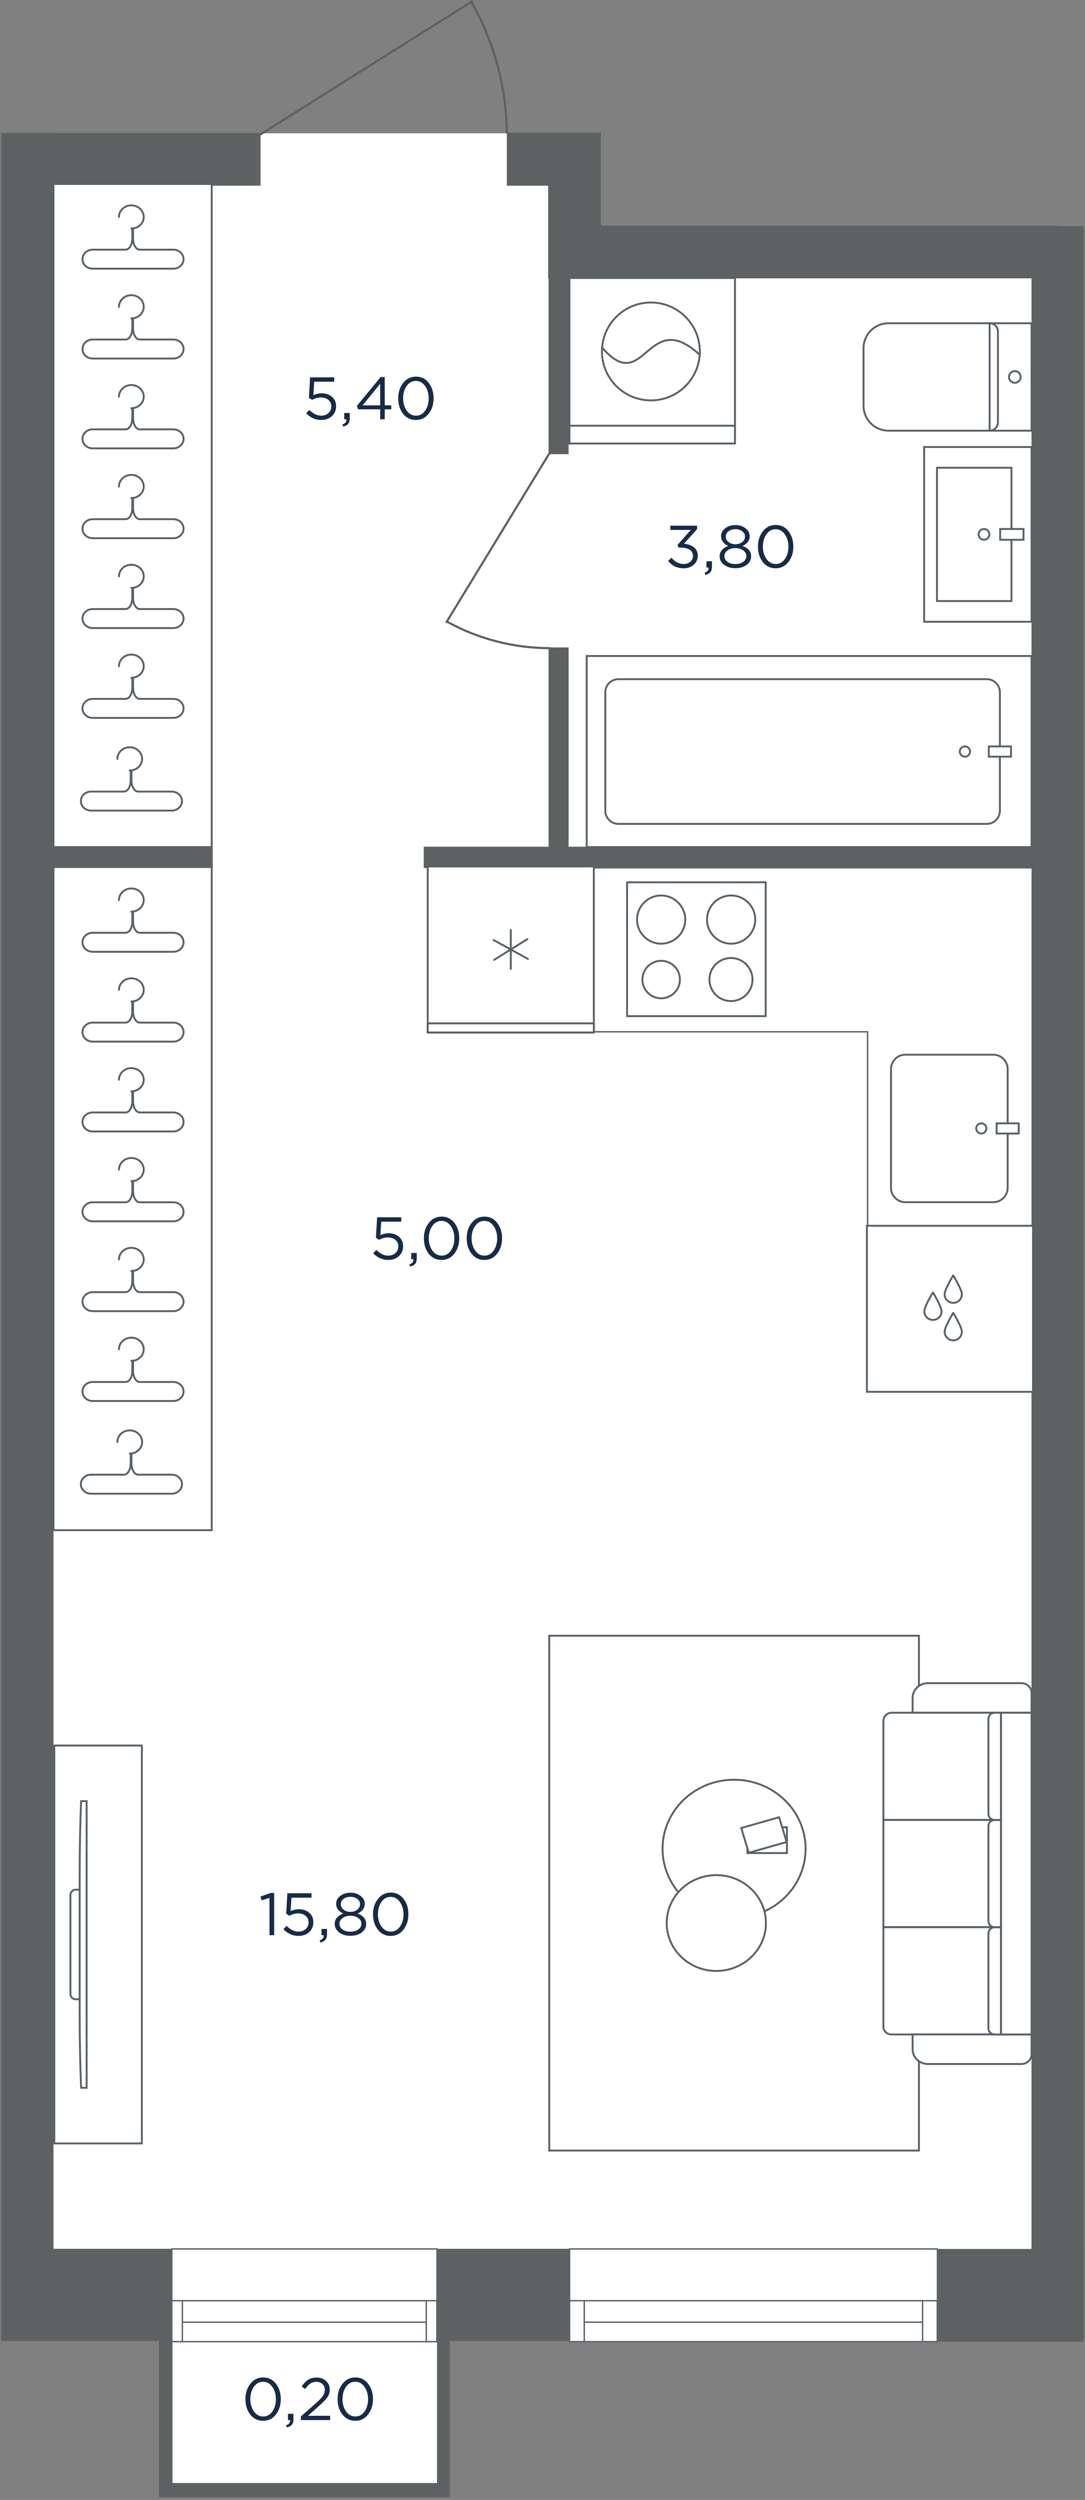 <svg fill="none" height="1753" viewBox="0 0 761 1753" width="761" xmlns="http://www.w3.org/2000/svg" xmlns:xlink="http://www.w3.org/1999/xlink"><rect x="0" y="0" width="761" height="1753" fill="#808080" stroke="none"/><clipPath id="a"><path d="m.5 0h760v1753h-760z"/></clipPath><mask id="b" height="1753" maskUnits="userSpaceOnUse" width="761" x="0" y="0"><path d="m.5 1753h760v-1753h-760z" fill="#fff"/></mask><g clip-path="url(#a)"><g mask="url(#b)"><path d="m744 681.503v372.497 558.5l-102.5 29h-186l-66.5-29-78 .5 1 130h-195l-2-130.5h-93.5v-305.5l0-1121.996-11.5-87 172.5-4.5h174.5l47 14.5v57.5l340 6.5z" fill="#fff"/><path d="m121 1641.58h-120.402l0-64.69h120.402z" fill="#5d6162"/><path d="m399.499 1641.58h-93.003v-64.69h93.003z" fill="#5d6162"/><path d="m760.5 1642h-103v-65h103z" fill="#5d6162"/><path d="m37.52 1588.18h-36.922l0-1494.895h36.922z" fill="#5d6162"/><path clip-rule="evenodd" d="m.598 130.208h182.17v-36.923h-182.17" fill="#5d6162" fill-rule="evenodd"/><path d="m421.391 195.199h-36.922v-101.918h36.922z" fill="#5d6162"/><path d="m421.388 130.208h-65.911v-37.227h65.911z" fill="#5d6162"/><path clip-rule="evenodd" d="m742.094 158.277h-337.793v36.922h337.793" fill="#5d6162" fill-rule="evenodd"/><path d="m760.402 1583.6h-36.922v-1425.014h36.922z" fill="#5d6162"/><path d="m726.531 608.667h-429.336v-14.952h429.336z" fill="#5d6162"/><path d="m149.202 608.667h-119.616v-14.952h119.616z" fill="#5d6162"/><path d="m398.81 608.668h-14.037v-154.707h14.037z" fill="#5d6162"/><path d="m398.81 318.48h-14.037v-154.707h14.037z" fill="#5d6162"/><path clip-rule="evenodd" d="m723.499 594h-311.999v-134h311.999z" fill="#fff" fill-rule="evenodd"/><path d="m723.499 594h-311.999v-134h311.999z" stroke="#586168" stroke-miterlimit="22.926" stroke-width="1.333"/><path clip-rule="evenodd" d="m692.155 577.728h-258.442c-5.036 0-9.154-4.13-9.154-9.178v-83.106c0-5.048 4.118-9.178 9.154-9.178h258.442c5.033 0 9.155 4.13 9.155 9.178v83.106c0 5.048-4.122 9.178-9.155 9.178z" fill="#fff" fill-rule="evenodd"/><path d="m692.155 577.728h-258.442c-5.036 0-9.154-4.13-9.154-9.178v-83.106c0-5.048 4.118-9.178 9.154-9.178h258.442c5.033 0 9.155 4.13 9.155 9.178v83.106c0 5.048-4.122 9.178-9.155 9.178z" stroke="#586168" stroke-miterlimit="22.926" stroke-width="1.333"/><path clip-rule="evenodd" d="m693.531 530.604v-7.209h15.552v7.209z" fill="#fff" fill-rule="evenodd"/><path d="m693.531 530.604v-7.209h15.552v7.209z" stroke="#586168" stroke-miterlimit="22.926" stroke-width="1.333"/><path clip-rule="evenodd" d="m676.767 530.604c-1.986 0-3.595-1.614-3.595-3.604 0-1.991 1.609-3.605 3.595-3.605 1.985 0 3.594 1.614 3.594 3.605 0 1.99-1.609 3.604-3.594 3.604z" fill="#fff" fill-rule="evenodd"/><path d="m676.767 530.604c-1.986 0-3.595-1.614-3.595-3.604 0-1.991 1.609-3.605 3.595-3.605 1.985 0 3.594 1.614 3.594 3.605 0 1.99-1.609 3.604-3.594 3.604z" stroke="#586168" stroke-miterlimit="22.926" stroke-width="1.333"/><path d="m724 975.499-115.5.002.001-251.501v-.5h-.5-307.001v-115h423.001z" fill="#fff" stroke="#586168"/><path d="m416.501 607.582h-116.501v116.419h116.501z" fill="#fff"/><path d="m416.501 607.582h-116.501v116.419h116.501z" stroke="#586168" stroke-linecap="round" stroke-linejoin="round" stroke-miterlimit="22.926" stroke-width="1.333"/><path d="m416.501 717.586h-116.501v6.414h116.501z" fill="#fff"/><path d="m416.501 717.586h-116.501v6.414h116.501z" stroke="#586168" stroke-linecap="round" stroke-linejoin="round" stroke-miterlimit="22.926" stroke-width="1.333"/><path d="m346.594 673.07 23.31-14.554" stroke="#586168" stroke-linecap="round" stroke-linejoin="round" stroke-miterlimit="22.926" stroke-width="1.333"/><path d="m370.289 672.403-24.09-13.223" stroke="#586168" stroke-linecap="round" stroke-linejoin="round" stroke-miterlimit="22.926" stroke-width="1.333"/><path d="m358.25 652.156v27.271" stroke="#586168" stroke-linecap="round" stroke-linejoin="round" stroke-miterlimit="22.926" stroke-width="1.333"/><path clip-rule="evenodd" d="m537.045 712.543h-97.221v-93.867h97.221z" fill="#fff" fill-rule="evenodd"/><path d="m537.045 712.543h-97.221v-93.867h97.221z" stroke="#586168" stroke-linecap="round" stroke-linejoin="round" stroke-miterlimit="22.926" stroke-width="1.333"/><path clip-rule="evenodd" d="m512.686 701.979c-8.323 0-15.112-6.783-15.112-15.104 0-8.315 6.789-15.105 15.112-15.105 8.325 0 15.114 6.79 15.114 15.105 0 8.321-6.789 15.104-15.114 15.104z" fill="#fff" fill-rule="evenodd"/><path d="m512.686 701.979c-8.323 0-15.112-6.783-15.112-15.104 0-8.315 6.789-15.105 15.112-15.105 8.325 0 15.114 6.79 15.114 15.105 0 8.321-6.789 15.104-15.114 15.104z" stroke="#586168" stroke-linecap="round" stroke-linejoin="round" stroke-miterlimit="22.926" stroke-width="1.333"/><path clip-rule="evenodd" d="m463.713 661.738c-9.315 0-16.916-7.594-16.916-16.903 0-9.315 7.601-16.909 16.916-16.909 9.317 0 16.918 7.594 16.918 16.909 0 9.309-7.601 16.903-16.918 16.903z" fill="#fff" fill-rule="evenodd"/><path d="m463.713 661.738c-9.315 0-16.916-7.594-16.916-16.903 0-9.315 7.601-16.909 16.916-16.909 9.317 0 16.918 7.594 16.918 16.909 0 9.309-7.601 16.903-16.918 16.903z" stroke="#586168" stroke-linecap="round" stroke-linejoin="round" stroke-miterlimit="22.926" stroke-width="1.333"/><path clip-rule="evenodd" d="m463.716 700.033c-7.25 0-13.165-5.907-13.165-13.15 0-7.248 5.915-13.16 13.165-13.16s13.165 5.912 13.165 13.16c0 7.243-5.915 13.15-13.165 13.15z" fill="#fff" fill-rule="evenodd"/><path d="m463.716 700.033c-7.25 0-13.165-5.907-13.165-13.15 0-7.248 5.915-13.16 13.165-13.16s13.165 5.912 13.165 13.16c0 7.243-5.915 13.15-13.165 13.15z" stroke="#586168" stroke-linecap="round" stroke-linejoin="round" stroke-miterlimit="22.926" stroke-width="1.333"/><path clip-rule="evenodd" d="m512.812 661.738c-9.316 0-16.917-7.594-16.917-16.903 0-9.315 7.601-16.909 16.917-16.909 9.317 0 16.916 7.594 16.916 16.909 0 9.309-7.599 16.903-16.916 16.903z" fill="#fff" fill-rule="evenodd"/><path d="m512.812 661.738c-9.316 0-16.917-7.594-16.917-16.903 0-9.315 7.601-16.909 16.917-16.909 9.317 0 16.916 7.594 16.916 16.909 0 9.309-7.599 16.903-16.916 16.903z" stroke="#586168" stroke-linecap="round" stroke-linejoin="round" stroke-miterlimit="22.926" stroke-width="1.333"/><path clip-rule="evenodd" d="m724.528 975.972h-116.485v-116.429h116.485z" fill="#fff" fill-rule="evenodd"/><path d="m724.528 975.972h-116.485v-116.429h116.485z" stroke="#586168" stroke-miterlimit="22.926" stroke-width="1.333"/><path d="m660.398 919.501c0 3.344-2.71 6.049-6.056 6.049-3.343 0-6.053-2.705-6.053-6.049 0-3.339 6.053-13.224 6.053-13.224s6.056 9.885 6.056 13.224z" fill="#fff"/><path d="m660.398 919.501c0 3.344-2.71 6.049-6.056 6.049-3.343 0-6.053-2.705-6.053-6.049 0-3.339 6.053-13.224 6.053-13.224s6.056 9.885 6.056 13.224z" stroke="#586168" stroke-linecap="round" stroke-linejoin="round" stroke-miterlimit="22.926" stroke-width="1.333"/><path d="m674.641 933.829c0 3.344-2.711 6.049-6.058 6.049-3.341 0-6.052-2.705-6.052-6.049s6.052-13.224 6.052-13.224 6.058 9.88 6.058 13.224z" fill="#fff"/><path d="m674.641 933.829c0 3.344-2.711 6.049-6.058 6.049-3.341 0-6.052-2.705-6.052-6.049s6.052-13.224 6.052-13.224 6.058 9.88 6.058 13.224z" stroke="#586168" stroke-linecap="round" stroke-linejoin="round" stroke-miterlimit="22.926" stroke-width="1.333"/><path d="m674.641 907.548c0 3.343-2.711 6.049-6.056 6.049-3.343 0-6.054-2.706-6.054-6.049 0-3.339 6.054-13.224 6.054-13.224s6.056 9.885 6.056 13.224z" fill="#fff"/><path d="m674.641 907.548c0 3.343-2.711 6.049-6.056 6.049-3.343 0-6.054-2.706-6.054-6.049 0-3.339 6.054-13.224 6.054-13.224s6.056 9.885 6.056 13.224z" stroke="#586168" stroke-linecap="round" stroke-linejoin="round" stroke-miterlimit="22.926" stroke-width="1.333"/><path d="m634.995 842.998h61.704c5.532 0 10.056-4.523 10.056-10.055v-83.334c0-5.527-4.524-10.05-10.056-10.05h-61.704c-5.534 0-10.057 4.523-10.057 10.05v83.334c0 5.532 4.523 10.055 10.057 10.055z" fill="#fff" stroke="#586168" stroke-miterlimit="22.926" stroke-width="1.333"/><path clip-rule="evenodd" d="m684.691 791.277c0 1.974 1.604 3.578 3.58 3.578 1.977 0 3.581-1.604 3.581-3.578s-1.604-3.578-3.581-3.578c-1.976 0-3.58 1.604-3.58 3.578z" fill="#fff" fill-rule="evenodd"/><path d="m684.691 791.277c0 1.974 1.604 3.578 3.58 3.578 1.977 0 3.581-1.604 3.581-3.578s-1.604-3.578-3.581-3.578c-1.976 0-3.58 1.604-3.58 3.578z" fill="#fff" stroke="#586168" stroke-miterlimit="22.926" stroke-width="1.333"/><path clip-rule="evenodd" d="m699.012 787.699v7.156h15.487v-7.156z" fill="#fff" fill-rule="evenodd"/><path d="m699.012 787.699v7.156h15.487v-7.156z" fill="#fff" stroke="#586168" stroke-miterlimit="22.926" stroke-width="1.333"/><path clip-rule="evenodd" d="m385.219 1508v-361h259.283v361z" fill="#fff" fill-rule="evenodd"/><path d="m385.219 1508v-361h259.283v361z" stroke="#586168" stroke-miterlimit="22.926" stroke-width="1.333"/><path clip-rule="evenodd" d="m723.501 1187.07v13.92h-83.427v-10.36c0-5.71 4.83-10.37 10.737-10.37h65.64c3.876 0 7.05 3.06 7.05 6.81z" fill="#fff" fill-rule="evenodd"/><path d="m723.501 1187.07v13.92h-83.427v-10.36c0-5.71 4.83-10.37 10.737-10.37h65.64c3.876 0 7.05 3.06 7.05 6.81z" stroke="#586168" stroke-miterlimit="22.926" stroke-width="1.333"/><path clip-rule="evenodd" d="m702.026 1200.99v75.2h-82.421v-69.56c0-3.1 2.626-5.64 5.835-5.64z" fill="#fff" fill-rule="evenodd"/><path d="m702.026 1200.99v75.2h-82.421v-69.56c0-3.1 2.626-5.64 5.835-5.64z" stroke="#586168" stroke-miterlimit="22.926" stroke-width="1.333"/><path clip-rule="evenodd" d="m702.026 1276.19v75.2h-82.421v-75.2z" fill="#fff" fill-rule="evenodd"/><path d="m702.026 1276.19v75.2h-82.421v-75.2z" stroke="#586168" stroke-miterlimit="22.926" stroke-width="1.333"/><path clip-rule="evenodd" d="m702.026 1351.39v75.2h-76.86c-3.058 0-5.561-2.42-5.561-5.37v-69.83z" fill="#fff" fill-rule="evenodd"/><path d="m702.026 1351.39v75.2h-76.86c-3.058 0-5.561-2.42-5.561-5.37v-69.83z" stroke="#586168" stroke-miterlimit="22.926" stroke-width="1.333"/><path clip-rule="evenodd" d="m723.501 1426.59v13.92c0 3.75-3.174 6.81-7.053 6.81h-65.637c-5.907 0-10.737-4.66-10.737-10.36v-10.37z" fill="#fff" fill-rule="evenodd"/><path d="m723.501 1426.59v13.92c0 3.75-3.174 6.81-7.053 6.81h-65.637c-5.907 0-10.737-4.66-10.737-10.36v-10.37z" stroke="#586168" stroke-miterlimit="22.926" stroke-width="1.333"/><path clip-rule="evenodd" d="m702.027 1200.99h21.473v225.6h-21.473z" fill="#fff" fill-rule="evenodd"/><path d="m702.027 1200.99h21.473v225.6h-21.473z" stroke="#586168" stroke-miterlimit="22.926" stroke-width="1.333"/><path clip-rule="evenodd" d="m702.027 1351.39v75.2h-4.382c-2.411 0-4.379-1.9-4.379-4.23v-66.74c0-2.33 1.968-4.23 4.379-4.23z" fill="#fff" fill-rule="evenodd"/><path d="m702.027 1351.39v75.2h-4.382c-2.411 0-4.379-1.9-4.379-4.23v-66.74c0-2.33 1.968-4.23 4.379-4.23z" stroke="#586168" stroke-miterlimit="22.926" stroke-width="1.333"/><path clip-rule="evenodd" d="m702.027 1276.19v75.2h-4.382c-2.411 0-4.379-1.9-4.379-4.23v-66.74c0-2.33 1.968-4.23 4.379-4.23z" fill="#fff" fill-rule="evenodd"/><path d="m702.027 1276.19v75.2h-4.382c-2.411 0-4.379-1.9-4.379-4.23v-66.74c0-2.33 1.968-4.23 4.379-4.23z" stroke="#586168" stroke-miterlimit="22.926" stroke-width="1.333"/><path clip-rule="evenodd" d="m702.027 1200.99v75.2h-4.382c-2.411 0-4.379-1.9-4.379-4.23v-66.74c0-2.33 1.968-4.23 4.379-4.23z" fill="#fff" fill-rule="evenodd"/><path d="m702.027 1200.99v75.2h-4.382c-2.411 0-4.379-1.9-4.379-4.23v-66.74c0-2.33 1.968-4.23 4.379-4.23z" stroke="#586168" stroke-miterlimit="22.926" stroke-width="1.333"/><path clip-rule="evenodd" d="m464.703 1296.42c0-26.75 22.456-48.44 50.158-48.44 27.704 0 50.16 21.69 50.16 48.44 0 26.74-22.456 48.43-50.16 48.43-27.702 0-50.158-21.69-50.158-48.43z" fill="#fff" fill-rule="evenodd"/><path d="m464.703 1296.42c0-26.75 22.456-48.44 50.158-48.44 27.704 0 50.16 21.69 50.16 48.44 0 26.74-22.456 48.43-50.16 48.43-27.702 0-50.158-21.69-50.158-48.43z" stroke="#586168" stroke-miterlimit="22.926" stroke-width="1.333"/><path clip-rule="evenodd" d="m467.613 1348.46c0-18.55 15.579-33.59 34.794-33.59 19.217 0 34.793 15.04 34.793 33.59 0 18.56-15.576 33.6-34.793 33.6-19.215 0-34.794-15.04-34.794-33.6z" fill="#fff" fill-rule="evenodd"/><path d="m467.613 1348.46c0-18.55 15.579-33.59 34.794-33.59 19.217 0 34.793 15.04 34.793 33.59 0 18.56-15.576 33.6-34.793 33.6-19.215 0-34.794-15.04-34.794-33.6z" stroke="#586168" stroke-miterlimit="22.926" stroke-width="1.333"/><path d="m524.258 1299.4v-18.1h27.695v18.1z" stroke="#586168" stroke-miterlimit="22.926" stroke-width="1.333"/><path clip-rule="evenodd" d="m525.18 1299.19-5.297-17.35 26.564-7.57 5.297 17.36z" fill="#fff" fill-rule="evenodd"/><path d="m525.18 1299.19-5.297-17.35 26.564-7.57 5.297 17.36z" stroke="#586168" stroke-miterlimit="22.926" stroke-width="1.333"/><path clip-rule="evenodd" d="m99.5 1503h-61.403l0-279h61.403z" fill="#fff" fill-rule="evenodd"/><path d="m99.5 1503h-61.403l0-279h61.403z" stroke="#586168" stroke-linecap="round" stroke-linejoin="round" stroke-miterlimit="22.926" stroke-width="1.333"/><path d="m56.789 1325.09h-3.697c-2.033 0-3.693 1.66-3.693 3.69v69.44c0 2.03 1.66 3.69 3.693 3.69h3.697z" stroke="#586168" stroke-miterlimit="22.926" stroke-width="1.333"/><path d="m55.863 1410.3c0 19.97.385 38.48 1.026 53.69l3.863.01v-201.01l-3.863.03c-.641 15.18-1.026 33.72-1.026 53.68z" fill="#fff"/><path d="m55.863 1410.3c0 19.97.385 38.48 1.026 53.69l3.863.01v-201.01l-3.863.03c-.641 15.18-1.026 33.72-1.026 53.68z" stroke="#586168" stroke-miterlimit="10" stroke-width="1.333"/><path d="m657.5 1642v-65h-258v65z" style="fill-rule:evenodd;clip-rule:evenodd;fill:#fff;stroke:#5a656f;stroke-width:1;stroke-miterlimit:22.926"/><path d="m399.5 1641.99v-28.69h10.289v28.69z" fill="#fff" stroke="#5a656f" stroke-miterlimit="22.926" stroke-width="1"/><path d="m409.781 1613.3h237.325" stroke="#5a656f" stroke-miterlimit="22.926" stroke-width="1"/><path d="m409.781 1628.34h237.325" stroke="#5a656f" stroke-miterlimit="22.926" stroke-width="1"/><path d="m647.086 1641.99v-28.69h10.289v28.69z" fill="#fff" stroke="#5a656f" stroke-miterlimit="22.926" stroke-width="1"/><path clip-rule="evenodd" d="m648.164 313.453v122.547h75.335v-122.547z" fill="#fff" fill-rule="evenodd"/><path d="m648.164 313.453v122.547h75.335v-122.547z" stroke="#586168" stroke-miterlimit="22.926" stroke-width="1.333"/><path clip-rule="evenodd" d="m657.184 327.988v93.48h52.236v-93.48z" fill="#fff" fill-rule="evenodd"/><path d="m657.184 327.988v93.48h52.236v-93.48z" stroke="#586168" stroke-miterlimit="22.926" stroke-width="1.333"/><path clip-rule="evenodd" d="m686.359 374.726c0 2.09 1.701 3.785 3.788 3.785 2.091 0 3.782-1.695 3.782-3.785s-1.691-3.785-3.782-3.785c-2.087 0-3.788 1.695-3.788 3.785z" fill="#fff" fill-rule="evenodd"/><path d="m686.359 374.726c0 2.09 1.701 3.785 3.788 3.785 2.091 0 3.782-1.695 3.782-3.785s-1.691-3.785-3.782-3.785c-2.087 0-3.788 1.695-3.788 3.785z" stroke="#586168" stroke-miterlimit="22.926" stroke-width="1.333"/><path clip-rule="evenodd" d="m701.5 370.941v7.57h16.367v-7.57z" fill="#fff" fill-rule="evenodd"/><path d="m701.5 370.941v7.57h16.367v-7.57z" stroke="#586168" stroke-miterlimit="22.926" stroke-width="1.333"/><path d="m723.499 226.672h-100.388c-9.651 0-17.459 7.832-17.459 17.473v40.382c0 9.661 7.808 17.473 17.459 17.473h17.464 18.371 64.553z" fill="#fff"/><path d="m723.499 226.672h-100.388c-9.651 0-17.459 7.832-17.459 17.473v40.382c0 9.661 7.808 17.473 17.459 17.473h17.464 18.371 64.553z" stroke="#586168" stroke-miterlimit="10" stroke-width="1.333"/><path d="m694.117 301.995c3.217 0 5.81-2.594 5.81-5.822v-6.72-6.725-36.769-6.74-6.72c0-3.213-2.593-5.827-5.81-5.827z" fill="#fff"/><path d="m694.117 301.995c3.217 0 5.81-2.594 5.81-5.822v-6.72-6.725-36.769-6.74-6.72c0-3.213-2.593-5.827-5.81-5.827z" stroke="#586168" stroke-miterlimit="10" stroke-width="1.333"/><path clip-rule="evenodd" d="m707.68 264.339c0-2.267 1.833-4.101 4.094-4.101 2.262 0 4.1 1.834 4.1 4.101 0 2.263-1.838 4.102-4.1 4.102-2.261 0-4.094-1.839-4.094-4.102z" fill="#fff" fill-rule="evenodd"/><path d="m707.68 264.339c0-2.267 1.833-4.101 4.094-4.101 2.262 0 4.1 1.834 4.1 4.101 0 2.263-1.838 4.102-4.1 4.102-2.261 0-4.094-1.839-4.094-4.102z" stroke="#586168" stroke-miterlimit="22.926" stroke-width="1.333"/><path clip-rule="evenodd" d="m399.398 194.957h116.101v116.044h-116.101z" fill="#fff" fill-rule="evenodd"/><path d="m399.398 194.957h116.101v116.044h-116.101z" stroke="#586168" stroke-miterlimit="22.926" stroke-width="1.333"/><path clip-rule="evenodd" d="m456.515 212.129c18.96 0 34.331 15.363 34.331 34.314 0 18.955-15.371 34.319-34.331 34.319s-34.331-15.364-34.331-34.319c0-18.951 15.371-34.314 34.331-34.314z" fill="#fff" fill-rule="evenodd"/><path d="m456.515 212.129c18.96 0 34.331 15.363 34.331 34.314 0 18.955-15.371 34.319-34.331 34.319s-34.331-15.364-34.331-34.319c0-18.951 15.371-34.314 34.331-34.314z" stroke="#586168" stroke-miterlimit="22.926" stroke-width="1.333"/><path d="m399.398 298.523h116.101" stroke="#586168" stroke-miterlimit="22.926" stroke-width="1.333"/><path d="m422.629 244.087c29.635 34.037 31.245-28.986 67.77 4.353" stroke="#586168" stroke-linecap="round" stroke-linejoin="round" stroke-miterlimit="22.926" stroke-width="1.333"/><path d="m385.756 454.514c-25.294-.033-50.117-6.4-71.986-18.465m71.797-118.545-72.395 118.725" stroke="#5d6162" stroke-linecap="round" stroke-linejoin="round" stroke-miterlimit="3" stroke-width="1.5"/><path d="m355.5 92.877c-.478-32.127-8.992-63.546-24.692-91.115m-149.308 93.237 149.527-94" stroke="#5d6162" stroke-linecap="round" stroke-linejoin="round" stroke-miterlimit="3" stroke-width="1.5"/><path d="m193.507 1693.1c-2.296 2.94-5.292 4.41-8.988 4.41s-6.692-1.46-8.988-4.37c-2.268-2.94-3.402-6.55-3.402-10.84 0-4.22 1.148-7.81 3.444-10.75 2.324-2.97 5.334-4.45 9.03-4.45s6.678 1.47 8.946 4.41c2.268 2.91 3.402 6.51 3.402 10.79 0 4.23-1.148 7.83-3.444 10.8zm-15.414-2.19c1.68 2.38 3.85 3.57 6.51 3.57s4.802-1.17 6.426-3.52c1.652-2.38 2.478-5.27 2.478-8.66 0-3.33-.84-6.18-2.52-8.56-1.652-2.41-3.808-3.62-6.468-3.62s-4.816 1.19-6.468 3.57c-1.652 2.36-2.478 5.23-2.478 8.61 0 3.34.84 6.21 2.52 8.61zm23.072 11.22-.504-1.47c1.876-.7 2.814-1.78 2.814-3.24v-.42h-1.512v-4.41h3.864v3.78c0 1.68-.378 2.97-1.134 3.87-.728.89-1.904 1.52-3.528 1.89zm9.874-5.13v-2.56l10.668-9.41c2.296-2.01 3.892-3.69 4.788-5.04.896-1.34 1.344-2.74 1.344-4.2 0-1.68-.574-3.03-1.722-4.07s-2.548-1.55-4.2-1.55c-1.596 0-3.01.4-4.242 1.21-1.204.82-2.422 2.09-3.654 3.83l-2.436-1.77c1.428-2.13 2.94-3.69 4.536-4.7 1.596-1.04 3.612-1.56 6.048-1.56 2.632 0 4.802.8 6.51 2.4 1.736 1.57 2.604 3.57 2.604 6 0 2.02-.546 3.81-1.638 5.38s-3.024 3.58-5.796 6.05l-7.854 6.97h15.582v3.02zm47.109-3.9c-2.296 2.94-5.292 4.41-8.988 4.41s-6.692-1.46-8.988-4.37c-2.268-2.94-3.402-6.55-3.402-10.84 0-4.22 1.148-7.81 3.444-10.75 2.324-2.97 5.334-4.45 9.03-4.45s6.678 1.47 8.946 4.41c2.268 2.91 3.402 6.51 3.402 10.79 0 4.23-1.148 7.83-3.444 10.8zm-15.414-2.19c1.68 2.38 3.85 3.57 6.51 3.57s4.802-1.17 6.426-3.52c1.652-2.38 2.478-5.27 2.478-8.66 0-3.33-.84-6.18-2.52-8.56-1.652-2.41-3.808-3.62-6.468-3.62s-4.816 1.19-6.468 3.57c-1.652 2.36-2.478 5.23-2.478 8.61 0 3.34.84 6.21 2.52 8.61z" fill="#162b48"/><path d="m189.018 1357v-26.17l-5.544 1.73-.798-2.69 7.182-2.48h2.436v29.61zm20.261.5c-3.892 0-7.392-1.55-10.5-4.66l2.184-2.39c2.772 2.69 5.558 4.03 8.358 4.03 2.1 0 3.808-.62 5.124-1.85s1.974-2.81 1.974-4.74c0-1.82-.686-3.31-2.058-4.46-1.344-1.14-3.094-1.72-5.25-1.72-2.016 0-4.074.56-6.174 1.68l-2.226-1.47.84-14.32h16.926v3.07h-14.028l-.63 9.4c1.988-.86 3.92-1.3 5.796-1.3 2.94 0 5.362.83 7.266 2.48 1.932 1.62 2.898 3.82 2.898 6.59 0 2.86-.98 5.18-2.94 6.98-1.96 1.79-4.48 2.68-7.56 2.68zm15.427 4.62-.504-1.47c1.876-.7 2.814-1.77 2.814-3.23v-.42h-1.512v-4.41h3.864v3.78c0 1.68-.378 2.97-1.134 3.86-.728.9-1.904 1.53-3.528 1.89zm28.984-7.01c-2.1 1.54-4.732 2.31-7.896 2.31s-5.796-.78-7.896-2.35-3.15-3.59-3.15-6.05c0-1.68.546-3.14 1.638-4.37s2.562-2.18 4.41-2.85c-3.36-1.54-5.04-3.83-5.04-6.85 0-2.21.98-4.06 2.94-5.54 1.988-1.49 4.354-2.23 7.098-2.23s5.096.74 7.056 2.23c1.988 1.48 2.982 3.36 2.982 5.62 0 2.97-1.68 5.23-5.04 6.77 4.032 1.51 6.048 3.93 6.048 7.26 0 2.47-1.05 4.48-3.15 6.05zm-12.684-16c1.288 1.01 2.884 1.51 4.788 1.51s3.5-.5 4.788-1.51 1.932-2.33 1.932-3.95c0-1.46-.644-2.66-1.932-3.61-1.288-.98-2.884-1.47-4.788-1.47-1.932 0-3.542.49-4.83 1.47-1.26.95-1.89 2.18-1.89 3.69 0 1.57.644 2.86 1.932 3.87zm-.84 13.82c1.4 1.06 3.276 1.59 5.628 1.59s4.214-.53 5.586-1.59c1.4-1.07 2.1-2.4 2.1-3.99 0-1.63-.742-2.96-2.226-3.99-1.484-1.07-3.304-1.6-5.46-1.6-2.184 0-4.018.53-5.502 1.6-1.456 1.06-2.184 2.42-2.184 4.07 0 1.54.686 2.84 2.058 3.91zm42.836.16c-2.296 2.94-5.292 4.41-8.988 4.41s-6.692-1.45-8.988-4.36c-2.268-2.94-3.402-6.56-3.402-10.84 0-4.23 1.148-7.81 3.444-10.75 2.324-2.97 5.334-4.45 9.03-4.45s6.678 1.47 8.946 4.41c2.268 2.91 3.402 6.51 3.402 10.79 0 4.23-1.148 7.83-3.444 10.79zm-15.414-2.18c1.68 2.38 3.85 3.57 6.51 3.57s4.802-1.18 6.426-3.53c1.652-2.38 2.478-5.26 2.478-8.65 0-3.33-.84-6.19-2.52-8.57-1.652-2.41-3.808-3.61-6.468-3.61s-4.816 1.19-6.468 3.57c-1.652 2.35-2.478 5.22-2.478 8.61 0 3.33.84 6.2 2.52 8.61z" fill="#162b48"/><path d="m272.227 883.506c-3.892 0-7.392-1.554-10.5-4.662l2.184-2.394c2.772 2.688 5.558 4.032 8.358 4.032 2.1 0 3.808-.616 5.124-1.848s1.974-2.814 1.974-4.746c0-1.82-.686-3.304-2.058-4.452-1.344-1.148-3.094-1.722-5.25-1.722-2.016 0-4.074.56-6.174 1.68l-2.226-1.47.84-14.322h16.926v3.066h-14.028l-.63 9.408c1.988-.868 3.92-1.302 5.796-1.302 2.94 0 5.362.826 7.266 2.478 1.932 1.624 2.898 3.822 2.898 6.594 0 2.856-.98 5.18-2.94 6.972s-4.48 2.688-7.56 2.688zm15.427 4.62-.504-1.47c1.876-.7 2.814-1.778 2.814-3.234v-.42h-1.512v-4.41h3.864v3.78c0 1.68-.378 2.968-1.134 3.864-.728.896-1.904 1.526-3.528 1.89zm31.02-9.03c-2.296 2.94-5.292 4.41-8.988 4.41s-6.692-1.456-8.988-4.368c-2.268-2.94-3.402-6.552-3.402-10.836 0-4.228 1.148-7.812 3.444-10.752 2.324-2.968 5.334-4.452 9.03-4.452s6.678 1.47 8.946 4.41c2.268 2.912 3.402 6.51 3.402 10.794 0 4.228-1.148 7.826-3.444 10.794zm-15.414-2.184c1.68 2.38 3.85 3.57 6.51 3.57s4.802-1.176 6.426-3.528c1.652-2.38 2.478-5.264 2.478-8.652 0-3.332-.84-6.188-2.52-8.568-1.652-2.408-3.808-3.612-6.468-3.612s-4.816 1.19-6.468 3.57c-1.652 2.352-2.478 5.222-2.478 8.61 0 3.332.84 6.202 2.52 8.61zm45.438 2.184c-2.296 2.94-5.292 4.41-8.988 4.41s-6.692-1.456-8.988-4.368c-2.268-2.94-3.402-6.552-3.402-10.836 0-4.228 1.148-7.812 3.444-10.752 2.324-2.968 5.334-4.452 9.03-4.452s6.678 1.47 8.946 4.41c2.268 2.912 3.402 6.51 3.402 10.794 0 4.228-1.148 7.826-3.444 10.794zm-15.414-2.184c1.68 2.38 3.85 3.57 6.51 3.57s4.802-1.176 6.426-3.528c1.652-2.38 2.478-5.264 2.478-8.652 0-3.332-.84-6.188-2.52-8.568-1.652-2.408-3.808-3.612-6.468-3.612s-4.816 1.19-6.468 3.57c-1.652 2.352-2.478 5.222-2.478 8.61 0 3.332.84 6.202 2.52 8.61z" fill="#162b48"/><path d="m225.227 294.506c-3.892 0-7.392-1.554-10.5-4.662l2.184-2.394c2.772 2.688 5.558 4.032 8.358 4.032 2.1 0 3.808-.616 5.124-1.848s1.974-2.814 1.974-4.746c0-1.82-.686-3.304-2.058-4.452-1.344-1.148-3.094-1.722-5.25-1.722-2.016 0-4.074.56-6.174 1.68l-2.226-1.47.84-14.322h16.926v3.066h-14.028l-.63 9.408c1.988-.868 3.92-1.302 5.796-1.302 2.94 0 5.362.826 7.266 2.478 1.932 1.624 2.898 3.822 2.898 6.594 0 2.856-.98 5.18-2.94 6.972s-4.48 2.688-7.56 2.688zm15.427 4.62-.504-1.47c1.876-.7 2.814-1.778 2.814-3.234v-.42h-1.512v-4.41h3.864v3.78c0 1.68-.378 2.968-1.134 3.864-.728.896-1.904 1.526-3.528 1.89zm26.003-5.124v-6.972h-15.498l-.84-2.394 16.632-20.244h2.898v19.866h4.578v2.772h-4.578v6.972zm-12.348-9.744h12.348v-15.162zm46.363 5.838c-2.296 2.94-5.292 4.41-8.988 4.41s-6.692-1.456-8.988-4.368c-2.268-2.94-3.402-6.552-3.402-10.836 0-4.228 1.148-7.812 3.444-10.752 2.324-2.968 5.334-4.452 9.03-4.452s6.678 1.47 8.946 4.41c2.268 2.912 3.402 6.51 3.402 10.794 0 4.228-1.148 7.826-3.444 10.794zm-15.414-2.184c1.68 2.38 3.85 3.57 6.51 3.57s4.802-1.176 6.426-3.528c1.652-2.38 2.478-5.264 2.478-8.652 0-3.332-.84-6.188-2.52-8.568-1.652-2.408-3.808-3.612-6.468-3.612s-4.816 1.19-6.468 3.57c-1.652 2.352-2.478 5.222-2.478 8.61 0 3.332.84 6.202 2.52 8.61z" fill="#162b48"/><path d="m479.564 398.506c-4.62 0-8.274-1.75-10.962-5.25l2.394-2.142c2.38 2.912 5.25 4.368 8.61 4.368 1.82 0 3.346-.532 4.578-1.596s1.848-2.464 1.848-4.2c0-1.792-.756-3.178-2.268-4.158-1.512-1.008-3.5-1.512-5.964-1.512h-1.89l-.672-1.974 9.282-10.458h-14.364v-2.982h18.774v2.436l-9.24 10.248c2.8.224 5.11 1.036 6.93 2.436 1.848 1.372 2.772 3.346 2.772 5.922s-.952 4.704-2.856 6.384c-1.876 1.652-4.2 2.478-6.972 2.478zm15.132 4.62-.504-1.47c1.876-.7 2.814-1.778 2.814-3.234v-.42h-1.512v-4.41h3.864v3.78c0 1.68-.378 2.968-1.134 3.864-.728.896-1.904 1.526-3.528 1.89zm28.985-7.014c-2.1 1.54-4.732 2.31-7.896 2.31s-5.796-.784-7.896-2.352-3.15-3.584-3.15-6.048c0-1.68.546-3.136 1.638-4.368s2.562-2.184 4.41-2.856c-3.36-1.54-5.04-3.822-5.04-6.846 0-2.212.98-4.06 2.94-5.544 1.988-1.484 4.354-2.226 7.098-2.226s5.096.742 7.056 2.226c1.988 1.484 2.982 3.36 2.982 5.628 0 2.968-1.68 5.222-5.04 6.762 4.032 1.512 6.048 3.934 6.048 7.266 0 2.464-1.05 4.48-3.15 6.048zm-12.684-16.002c1.288 1.008 2.884 1.512 4.788 1.512s3.5-.504 4.788-1.512 1.932-2.324 1.932-3.948c0-1.456-.644-2.66-1.932-3.612-1.288-.98-2.884-1.47-4.788-1.47-1.932 0-3.542.49-4.83 1.47-1.26.952-1.89 2.184-1.89 3.696 0 1.568.644 2.856 1.932 3.864zm-.84 13.818c1.4 1.064 3.276 1.596 5.628 1.596s4.214-.532 5.586-1.596c1.4-1.064 2.1-2.394 2.1-3.99 0-1.624-.742-2.954-2.226-3.99-1.484-1.064-3.304-1.596-5.46-1.596-2.184 0-4.018.532-5.502 1.596-1.456 1.064-2.184 2.422-2.184 4.074 0 1.54.686 2.842 2.058 3.906zm42.835.168c-2.296 2.94-5.292 4.41-8.988 4.41s-6.692-1.456-8.988-4.368c-2.268-2.94-3.402-6.552-3.402-10.836 0-4.228 1.148-7.812 3.444-10.752 2.324-2.968 5.334-4.452 9.03-4.452s6.678 1.47 8.946 4.41c2.268 2.912 3.402 6.51 3.402 10.794 0 4.228-1.148 7.826-3.444 10.794zm-15.414-2.184c1.68 2.38 3.85 3.57 6.51 3.57s4.802-1.176 6.426-3.528c1.652-2.38 2.478-5.264 2.478-8.652 0-3.332-.84-6.188-2.52-8.568-1.652-2.408-3.808-3.612-6.468-3.612s-4.816 1.19-6.468 3.57c-1.652 2.352-2.478 5.222-2.478 8.61 0 3.332.84 6.202 2.52 8.61z" fill="#162b48"/><path d="m306.5 1642v-65h-186v65z" style="fill-rule:evenodd;clip-rule:evenodd;fill:#fff;stroke:#5a656f;stroke-width:1;stroke-miterlimit:22.926"/><path d="m120.5 1641.99v-28.69h7.417v28.69z" fill="#fff" stroke="#5a656f" stroke-miterlimit="22.926" stroke-width="1"/><path d="m127.914 1613.3h171.094" stroke="#5a656f" stroke-miterlimit="22.926" stroke-width="1"/><path d="m127.914 1628.34h171.094" stroke="#5a656f" stroke-miterlimit="22.926" stroke-width="1"/><path d="m298.992 1641.99v-28.69h7.418v28.69z" fill="#fff" stroke="#5a656f" stroke-miterlimit="22.926" stroke-width="1"/><path d="m315.5 1751.17v-110.17h-9v110.17z" fill="#5d6162"/><path d="m121 1751v-110h-9.5v110z" fill="#5d6162"/><path d="m311.186 1751.14h-199.686v-10.01h199.686z" fill="#5d6162"/><path clip-rule="evenodd" d="m37.5 129v465h111v-465z" fill="#fff" fill-rule="evenodd"/><g stroke="#586168" stroke-width="1.333"><path d="m91.669 540.246v7.136c0 3.918-1.937 7.691-4.739 7.691-2.803 0-6.152 0-6.152 0h-16.948c-3.919 0-7.118 2.995-7.118 6.666 0 3.666 3.199 6.666 7.118 6.666h56.683c3.914 0 7.118-3 7.118-6.666s-3.204-6.666-7.118-6.666h-17.413s-3.35 0-6.153 0c-2.803 0-4.739-3.773-4.739-7.691s0-7.136 0-7.136z" stroke-miterlimit="22.926"/><path d="m82.32 532.135c0-4.494 3.887-8.135 8.681-8.135 4.799 0 8.686 3.641 8.686 8.135s-3.887 8.135-8.686 8.135" stroke-linecap="round" stroke-miterlimit="22.926"/><path d="m37.5 129v465h111v-465z" stroke-linecap="round" stroke-linejoin="round" stroke-miterlimit="22.926"/><path d="m92.794 160.246v7.136c0 3.918-1.937 7.691-4.739 7.691-2.803 0-6.152 0-6.152 0h-16.948c-3.919 0-7.118 2.995-7.118 6.666 0 3.666 3.199 6.666 7.118 6.666h56.682c3.915 0 7.118-3 7.118-6.666s-3.203-6.666-7.118-6.666h-17.413s-3.349 0-6.152 0c-2.803 0-4.739-3.773-4.739-7.691s0-7.136 0-7.136z" stroke-miterlimit="22.926"/><path d="m83.441 152.135c0-4.494 3.887-8.135 8.681-8.135 4.799 0 8.686 3.641 8.686 8.135s-3.888 8.135-8.686 8.135" stroke-linecap="round" stroke-miterlimit="22.926"/><path d="m92.798 223.246v7.136c0 3.918-1.937 7.691-4.739 7.691-2.803 0-6.152 0-6.152 0h-16.948c-3.919 0-7.118 2.995-7.118 6.666 0 3.666 3.199 6.666 7.118 6.666h56.682c3.915 0 7.118-3 7.118-6.666s-3.203-6.666-7.118-6.666h-17.413s-3.349 0-6.152 0c-2.803 0-4.739-3.773-4.739-7.691s0-7.136 0-7.136z" stroke-miterlimit="22.926"/><path d="m83.445 215.135c0-4.494 3.887-8.135 8.681-8.135 4.799 0 8.686 3.641 8.686 8.135s-3.888 8.135-8.686 8.135" stroke-linecap="round" stroke-miterlimit="22.926"/><path d="m92.794 286.246v7.136c0 3.918-1.937 7.691-4.739 7.691-2.803 0-6.152 0-6.152 0h-16.948c-3.919 0-7.118 2.995-7.118 6.666 0 3.666 3.199 6.666 7.118 6.666h56.682c3.915 0 7.118-3 7.118-6.666s-3.203-6.666-7.118-6.666h-17.413s-3.349 0-6.152 0c-2.803 0-4.739-3.773-4.739-7.691s0-7.136 0-7.136z" stroke-miterlimit="22.926"/><path d="m83.441 278.135c0-4.494 3.887-8.135 8.681-8.135 4.799 0 8.686 3.641 8.686 8.135s-3.888 8.135-8.686 8.135" stroke-linecap="round" stroke-miterlimit="22.926"/><path d="m92.794 349.246v7.136c0 3.918-1.937 7.691-4.739 7.691-2.803 0-6.152 0-6.152 0h-16.948c-3.919 0-7.118 2.995-7.118 6.666 0 3.666 3.199 6.666 7.118 6.666h56.682c3.915 0 7.118-3 7.118-6.666s-3.203-6.666-7.118-6.666h-17.413s-3.349 0-6.152 0c-2.803 0-4.739-3.773-4.739-7.691s0-7.136 0-7.136z" stroke-miterlimit="22.926"/><path d="m83.441 341.135c0-4.494 3.887-8.135 8.681-8.135 4.799 0 8.686 3.641 8.686 8.135s-3.888 8.135-8.686 8.135" stroke-linecap="round" stroke-miterlimit="22.926"/><path d="m92.794 412.246v7.136c0 3.918-1.937 7.691-4.739 7.691-2.803 0-6.152 0-6.152 0h-16.948c-3.919 0-7.118 2.995-7.118 6.666 0 3.666 3.199 6.666 7.118 6.666h56.682c3.915 0 7.118-3 7.118-6.666s-3.203-6.666-7.118-6.666h-17.413s-3.349 0-6.152 0c-2.803 0-4.739-3.773-4.739-7.691s0-7.136 0-7.136z" stroke-miterlimit="22.926"/><path d="m83.441 404.135c0-4.494 3.887-8.135 8.681-8.135 4.799 0 8.686 3.641 8.686 8.135s-3.888 8.135-8.686 8.135" stroke-linecap="round" stroke-miterlimit="22.926"/><path d="m92.794 475.246v7.136c0 3.918-1.937 7.691-4.739 7.691-2.803 0-6.152 0-6.152 0h-16.948c-3.919 0-7.118 2.995-7.118 6.666 0 3.666 3.199 6.666 7.118 6.666h56.682c3.915 0 7.118-3 7.118-6.666s-3.203-6.666-7.118-6.666h-17.413s-3.349 0-6.152 0c-2.803 0-4.739-3.773-4.739-7.691s0-7.136 0-7.136z" stroke-miterlimit="22.926"/><path d="m83.441 467.135c0-4.494 3.887-8.135 8.681-8.135 4.799 0 8.686 3.641 8.686 8.135s-3.888 8.135-8.686 8.135" stroke-linecap="round" stroke-miterlimit="22.926"/></g><path clip-rule="evenodd" d="m37.5 608v465h111v-465z" fill="#fff" fill-rule="evenodd"/><path d="m91.669 1019.25v7.13c0 3.92-1.937 7.69-4.739 7.69-2.803 0-6.152 0-6.152 0h-16.948c-3.919 0-7.118 3-7.118 6.67s3.199 6.67 7.118 6.67h56.683c3.914 0 7.118-3 7.118-6.67s-3.204-6.67-7.118-6.67h-17.413s-3.35 0-6.153 0c-2.803 0-4.739-3.77-4.739-7.69 0-3.91 0-7.13 0-7.13z" stroke="#586168" stroke-miterlimit="22.926" stroke-width="1.333"/><path d="m82.32 1011.14c0-4.5 3.887-8.14 8.681-8.14 4.799 0 8.686 3.64 8.686 8.14 0 4.49-3.887 8.13-8.686 8.13" stroke="#586168" stroke-linecap="round" stroke-miterlimit="22.926" stroke-width="1.333"/><path d="m37.5 608v465h111v-465z" stroke="#586168" stroke-linecap="round" stroke-linejoin="round" stroke-miterlimit="22.926" stroke-width="1.333"/><path d="m92.794 639.246v7.136c0 3.918-1.937 7.691-4.739 7.691-2.803 0-6.152 0-6.152 0h-16.948c-3.919 0-7.118 2.995-7.118 6.666 0 3.666 3.199 6.666 7.118 6.666h56.682c3.915 0 7.118-3 7.118-6.666s-3.203-6.666-7.118-6.666h-17.413s-3.349 0-6.152 0c-2.803 0-4.739-3.773-4.739-7.691s0-7.136 0-7.136z" stroke="#586168" stroke-miterlimit="22.926" stroke-width="1.333"/><path d="m83.441 631.135c0-4.494 3.887-8.135 8.681-8.135 4.799 0 8.686 3.641 8.686 8.135s-3.888 8.135-8.686 8.135" stroke="#586168" stroke-linecap="round" stroke-miterlimit="22.926" stroke-width="1.333"/><path d="m92.798 702.246v7.136c0 3.918-1.937 7.691-4.739 7.691-2.803 0-6.152 0-6.152 0h-16.948c-3.919 0-7.118 2.995-7.118 6.666 0 3.666 3.199 6.666 7.118 6.666h56.682c3.915 0 7.118-3 7.118-6.666s-3.203-6.666-7.118-6.666h-17.413s-3.349 0-6.152 0c-2.803 0-4.739-3.773-4.739-7.691s0-7.136 0-7.136z" stroke="#586168" stroke-miterlimit="22.926" stroke-width="1.333"/><path d="m83.445 694.135c0-4.494 3.887-8.135 8.681-8.135 4.799 0 8.686 3.641 8.686 8.135s-3.888 8.135-8.686 8.135" stroke="#586168" stroke-linecap="round" stroke-miterlimit="22.926" stroke-width="1.333"/><path d="m92.794 765.246v7.136c0 3.918-1.937 7.691-4.739 7.691-2.803 0-6.152 0-6.152 0h-16.948c-3.919 0-7.118 2.995-7.118 6.666 0 3.666 3.199 6.666 7.118 6.666h56.682c3.915 0 7.118-3 7.118-6.666s-3.203-6.666-7.118-6.666h-17.413s-3.349 0-6.152 0c-2.803 0-4.739-3.773-4.739-7.691s0-7.136 0-7.136z" stroke="#586168" stroke-miterlimit="22.926" stroke-width="1.333"/><path d="m83.441 757.135c0-4.494 3.887-8.135 8.681-8.135 4.799 0 8.686 3.641 8.686 8.135s-3.888 8.135-8.686 8.135" stroke="#586168" stroke-linecap="round" stroke-miterlimit="22.926" stroke-width="1.333"/><path d="m92.794 828.246v7.136c0 3.918-1.937 7.691-4.739 7.691-2.803 0-6.152 0-6.152 0h-16.948c-3.919 0-7.118 2.995-7.118 6.666 0 3.666 3.199 6.666 7.118 6.666h56.682c3.915 0 7.118-3 7.118-6.666s-3.203-6.666-7.118-6.666h-17.413s-3.349 0-6.152 0c-2.803 0-4.739-3.773-4.739-7.691s0-7.136 0-7.136z" stroke="#586168" stroke-miterlimit="22.926" stroke-width="1.333"/><path d="m83.441 820.135c0-4.494 3.887-8.135 8.681-8.135 4.799 0 8.686 3.641 8.686 8.135s-3.888 8.135-8.686 8.135" stroke="#586168" stroke-linecap="round" stroke-miterlimit="22.926" stroke-width="1.333"/><path d="m92.794 891.246v7.136c0 3.918-1.937 7.691-4.739 7.691-2.803 0-6.152 0-6.152 0h-16.948c-3.919 0-7.118 2.995-7.118 6.666 0 3.666 3.199 6.666 7.118 6.666h56.682c3.915 0 7.118-3 7.118-6.666s-3.203-6.666-7.118-6.666h-17.413s-3.349 0-6.152 0c-2.803 0-4.739-3.773-4.739-7.691s0-7.136 0-7.136z" stroke="#586168" stroke-miterlimit="22.926" stroke-width="1.333"/><path d="m83.441 883.135c0-4.494 3.887-8.135 8.681-8.135 4.799 0 8.686 3.641 8.686 8.135s-3.888 8.135-8.686 8.135" stroke="#586168" stroke-linecap="round" stroke-miterlimit="22.926" stroke-width="1.333"/><path d="m92.794 954.246v7.136c0 3.918-1.937 7.691-4.739 7.691-2.803 0-6.152 0-6.152 0h-16.948c-3.919 0-7.118 2.995-7.118 6.666 0 3.666 3.199 6.666 7.118 6.666h56.682c3.915 0 7.118-3 7.118-6.666s-3.203-6.666-7.118-6.666h-17.413s-3.349 0-6.152 0c-2.803 0-4.739-3.773-4.739-7.691s0-7.136 0-7.136z" stroke="#586168" stroke-miterlimit="22.926" stroke-width="1.333"/><path d="m83.441 946.135c0-4.494 3.887-8.135 8.681-8.135 4.799 0 8.686 3.641 8.686 8.135s-3.888 8.135-8.686 8.135" stroke="#586168" stroke-linecap="round" stroke-miterlimit="22.926" stroke-width="1.333"/></g></g></svg>